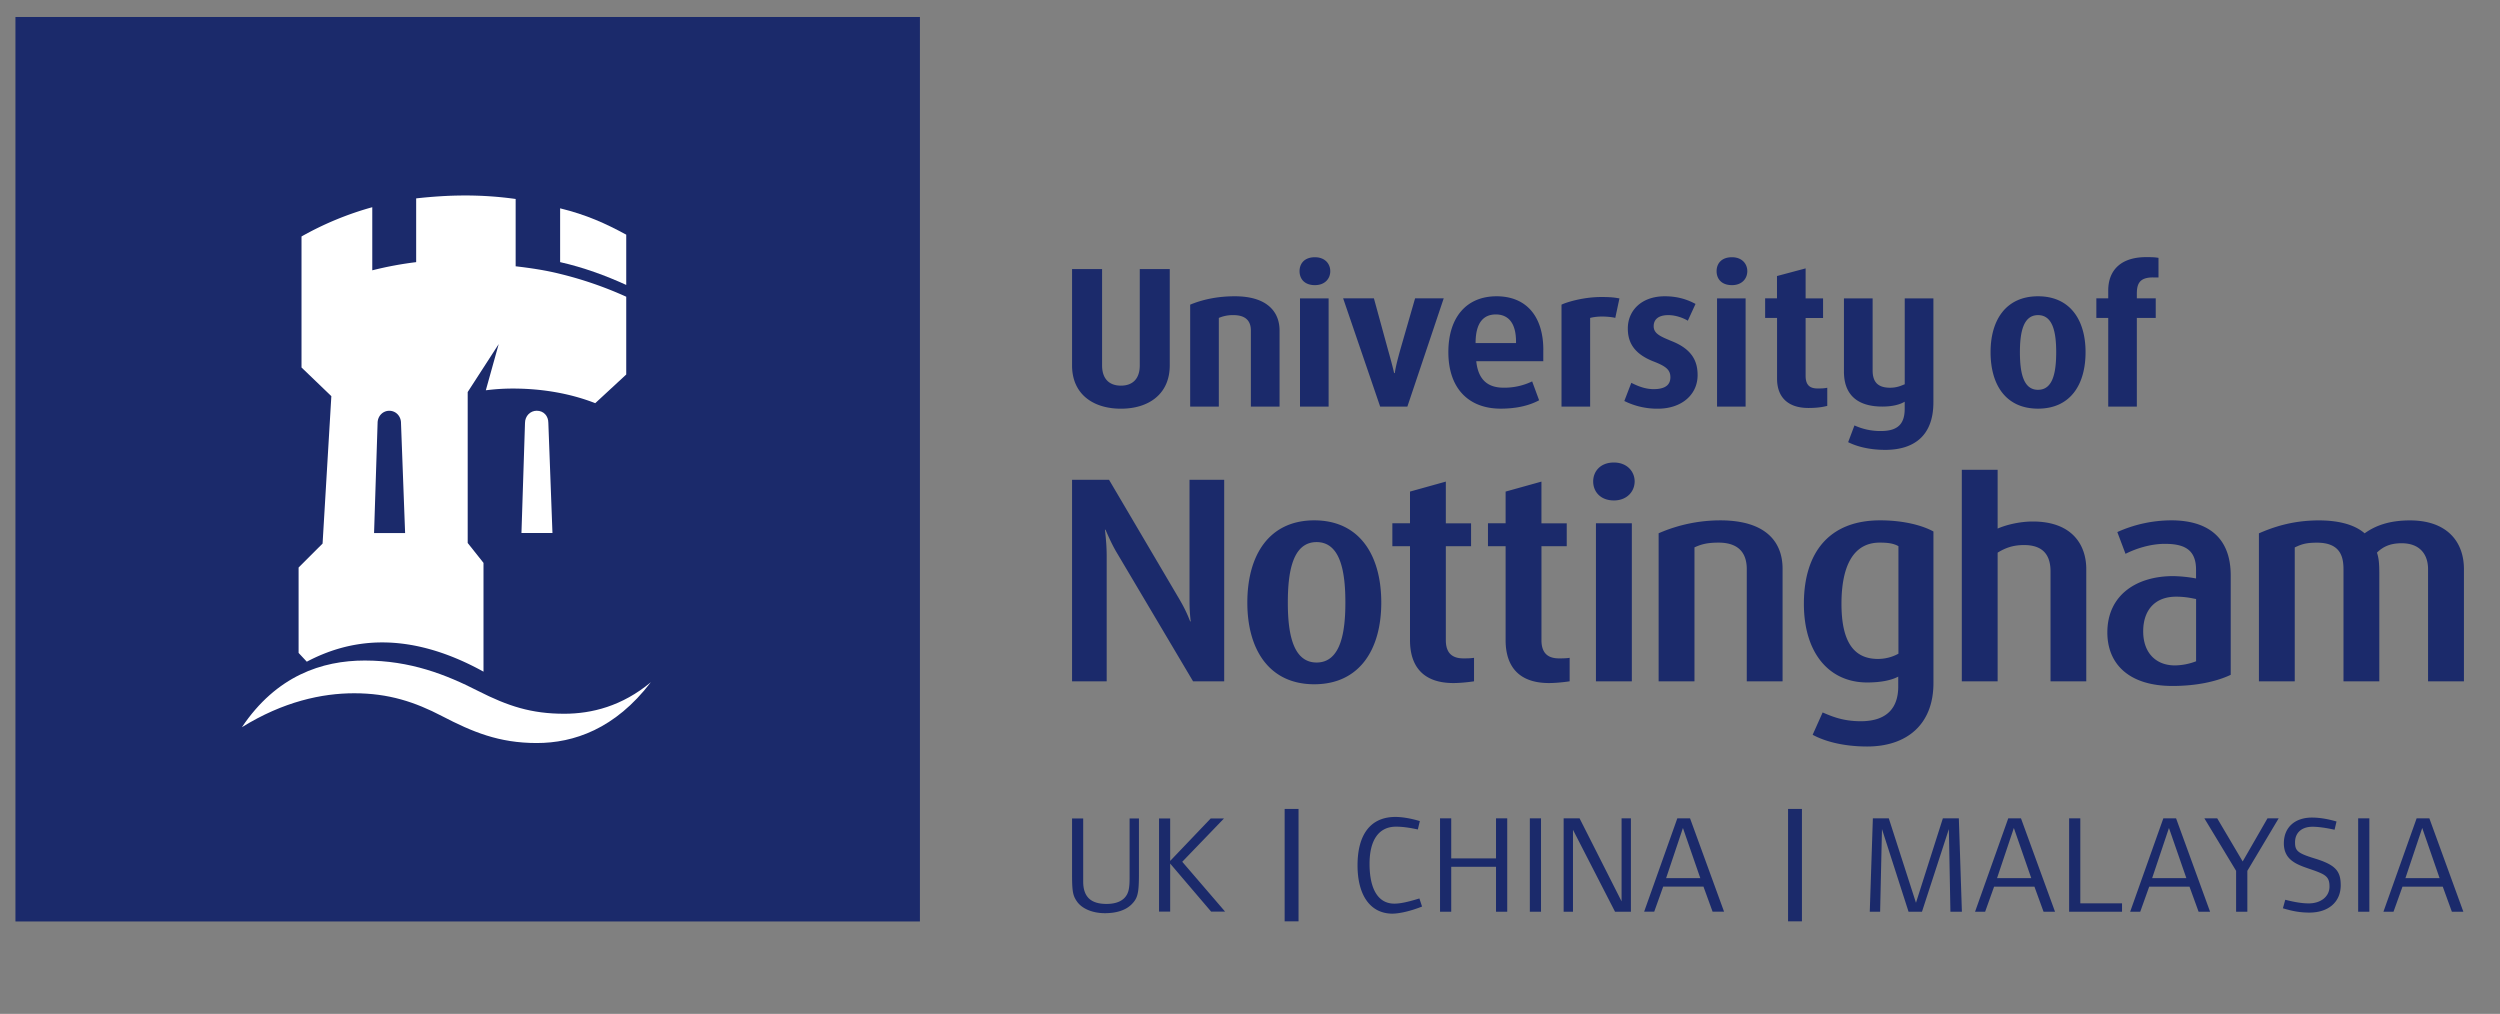 <svg width="180" height="73" xmlns="http://www.w3.org/2000/svg"><rect width="100%" height="100%" fill="#808080" stroke="none"/><g fill-rule="nonzero" fill="none"><g fill="#1B2A6B"><path d="M102.388 65.27l-.192-.582c-.847.262-1.388.374-1.803.374-1.15 0-1.785-1.019-1.785-2.87 0-1.723.676-2.672 1.904-2.672.436 0 .927.06 1.573.202l.143-.603c-.625-.192-1.27-.3-1.755-.3-1.764 0-2.73 1.228-2.73 3.487 0 2.187.945 3.477 2.518 3.477.544-.01 1.318-.191 2.127-.512zM108.52 65.644V58.92h-.807v2.884h-3.225V58.92h-.806v6.724h.806v-3.236h3.225v3.236zM110.953 65.644V58.92h-.805v6.724zM117.426 65.644V58.92h-.673v5.978l-3.024-5.978h-1.147v6.724h.673v-5.897l3.027 5.897zM121.684 58.92h-.917l-2.389 6.72h.726l.645-1.803h2.901l.656 1.803h.827l-2.449-6.72zm-1.723 4.304l1.21-3.61 1.25 3.61h-2.46zM141.256 65.644l-.22-6.724h-1.15L137.95 65l-1.957-6.079h-1.147l-.223 6.724h.746l.133-5.95 1.914 5.95h.966l1.936-5.95.112 5.95zM145.51 58.92h-.916l-2.39 6.724h.726l.645-1.803h2.905l.656 1.803h.826l-2.451-6.724zm-1.722 4.304l1.21-3.61 1.252 3.61h-2.462zM152.786 65.644v-.603h-3.003v-6.12h-.806v6.723zM156.678 58.92h-.918l-2.388 6.724h.725l.645-1.803h2.902l.655 1.803h.827l-2.448-6.724zm-1.723 4.304l1.21-3.61 1.252 3.61h-2.462zM164.064 58.92h-.805l-1.786 3.104-1.834-3.104h-.925L161 62.7v2.944h.809v-2.943zM168.532 63.73c0-1.019-.384-1.462-1.856-1.915-1.262-.384-1.433-.565-1.433-1.169 0-.718.513-1.12 1.252-1.12.415 0 .931.07 1.594.214l.14-.593c-.625-.182-1.228-.283-1.765-.283-1.232 0-2.027.705-2.027 1.856 0 1.552 1.552 1.642 2.64 2.137.523.23.646.485.646.977 0 .725-.635 1.21-1.493 1.21-.485 0-1.018-.09-1.692-.261l-.17.613c.746.224 1.28.31 1.914.31 1.364-.003 2.25-.756 2.25-1.977zM170.593 65.644V58.92h-.806v6.724zM174.914 58.92h-.917l-2.39 6.724h.726l.645-1.803h2.902l.655 1.803h.827l-2.448-6.724zm-1.723 4.304l1.21-3.61 1.249 3.61h-2.46zM82.004 62.913v-3.986h-.673v4.276c0 .614-.05.955-.192 1.206-.24.443-.746.673-1.468.673-1.127 0-1.681-.502-1.681-1.618v-4.537h-.802v3.944c0 1.28.048 1.601.352 2.034.362.523 1.126.844 2.012.844.834 0 1.479-.21 1.9-.614.461-.45.552-.802.552-2.222zM88.208 65.637l-3.086-3.589 3.006-3.12h-.956l-2.919 3.058v-3.059h-.802v6.71h.802v-3.46l2.95 3.46zM92.494 58.243h1v8.094h-1zM128.74 58.243h1v8.094h-1zM174.82 49.054v-8.08c0-1.015-.551-1.86-1.905-1.86-.76 0-1.31.213-1.775.677.13.38.171.76.171 1.566v7.7h-2.58v-8.08c0-.928-.255-1.904-1.905-1.904-.844 0-1.144.129-1.604.342v9.642h-2.58V38.4c.972-.422 2.367-.931 4.313-.931 1.608 0 2.665.38 3.3.93.76-.55 1.775-.93 3.257-.93 2.706 0 3.892 1.565 3.892 3.508v8.08h-2.584v-.003zM147.638 49.054v-7.91c0-1.098-.464-1.9-1.904-1.9-.806 0-1.353.209-1.904.547v9.263h-2.58V33.828h2.58v4.23c.676-.296 1.646-.51 2.535-.51 2.836 0 3.847 1.692 3.847 3.426v8.08h-2.574zM116.202 36.032c-.98 0-1.493-.642-1.493-1.367 0-.722.513-1.364 1.493-1.364.938 0 1.493.642 1.493 1.364-.004.725-.555 1.367-1.493 1.367zM125.768 49.054v-8.08c0-.928-.38-1.905-2.033-1.905-.844 0-1.27.13-1.733.342v9.643h-2.581V38.396a11.084 11.084 0 014.44-.93c3.382 0 4.484 1.649 4.484 3.47v8.118h-2.577zM114.908 49.054v-11.38h2.584v11.38zM111.532 49.18c-2.242 0-3.128-1.27-3.128-3.087v-6.766h-1.27v-1.65h1.27v-2.283l2.58-.719v3.003h1.821v1.65h-1.82v6.765c0 1.015.55 1.311 1.27 1.311.208 0 .505 0 .76-.041v1.691c-.255.042-.932.126-1.483.126zM104.648 49.18c-2.243 0-3.128-1.27-3.128-3.087v-6.766h-1.27v-1.65h1.27v-2.283l2.58-.719v3.003h1.817v1.65H104.1v6.765c0 1.015.551 1.311 1.27 1.311.213 0 .506 0 .76-.041v1.691c-.254.042-.935.126-1.482.126zM85.9 49.054l-5.417-9.137c-.338-.551-.593-1.099-.886-1.775h-.041c.083.718.125 1.311.125 1.859v9.053h-2.493V34.546h2.664l5.032 8.544c.297.506.548.973.806 1.65h.042c-.087-.718-.087-1.224-.087-1.733v-8.46h2.497v14.507h-2.243zM156.34 37.465a9.506 9.506 0 00-3.893.844l.59 1.566c.676-.342 1.733-.718 2.835-.718 1.353 0 2.243.38 2.243 1.858v.635a9.832 9.832 0 00-1.65-.17c-2.623 0-4.736 1.352-4.736 4.059 0 2.2 1.479 3.85 4.694 3.85 1.775 0 3.216-.338 4.189-.802v-7.15c0-2.957-1.905-3.972-4.273-3.972zm1.775 10.149a4.424 4.424 0 01-1.521.296c-1.353 0-2.284-.89-2.284-2.455 0-1.479.805-2.494 2.371-2.494.719 0 1.182.126 1.437.168v4.485h-.003zM135.366 37.465c-3.673 0-5.486 2.326-5.486 6.006 0 3.55 1.813 5.667 4.558 5.667 1.011 0 1.772-.171 2.235-.422v.718c0 1.52-.802 2.494-2.699 2.494-1.262 0-2.068-.339-2.744-.632l-.719 1.608c.848.464 2.197.844 3.927.844 2.828 0 4.77-1.562 4.77-4.568V38.267c-.763-.422-2.113-.802-3.842-.802zm1.321 9.601c-.38.21-.885.377-1.478.377-1.817 0-2.623-1.353-2.623-3.972 0-2.71.848-4.402 2.748-4.402.551 0 .973.042 1.353.255v7.742zM94.628 37.465c-3.215 0-4.82 2.452-4.82 5.922 0 3.428 1.608 5.88 4.82 5.88 3.216 0 4.824-2.452 4.824-5.88 0-3.47-1.608-5.922-4.824-5.922zm.168 10.236c-1.779 0-2.072-2.284-2.072-4.314 0-2.072.293-4.356 2.072-4.356 1.775 0 2.071 2.284 2.071 4.356 0 2.03-.296 4.314-2.071 4.314zM155.01 19.975c-.955 0-1.157.454-1.157 1.155v.352h1.36v1.409h-1.36v6.382h-2.061v-6.382h-.855v-1.409h.855v-.555c0-1.558 1.008-2.413 2.716-2.413.353 0 .604 0 .904.052v1.41h-.401zM135.732 32.39c-1.158 0-2.061-.25-2.665-.554l.454-1.206a4.47 4.47 0 001.907.404c1.308 0 1.71-.603 1.71-1.608v-.505c-.248.153-.754.352-1.608.352-1.912 0-2.766-.956-2.766-2.511v-5.277h2.065v5.176c0 .704.25 1.255 1.255 1.255.502 0 .806-.15 1.057-.25v-6.18h2.064v7.487c-.003 2.462-1.464 3.418-3.473 3.418zM130.208 29.374c-1.507 0-2.26-.805-2.26-2.11v-4.373h-.858v-1.409h.854v-1.608l2.061-.55v2.161h1.256v1.41h-1.256v4.17c0 .705.353.904.855.904.251 0 .453 0 .704-.05v1.305c-.202.049-.606.15-1.356.15zM123.627 29.273v-7.788h2.057v7.788zM119.365 29.426a5.325 5.325 0 01-2.413-.554l.502-1.308c.405.202.956.454 1.611.454.753 0 1.203-.252 1.203-.855 0-.554-.348-.806-1.255-1.154-1.51-.604-1.81-1.51-1.81-2.365 0-1.255.955-2.312 2.664-2.312.952 0 1.657.251 2.211.551l-.554 1.207c-.248-.15-.802-.401-1.406-.401-.704 0-1.053.303-1.053.802 0 .554.551.753 1.256 1.053 1.555.603 1.907 1.51 1.907 2.466 0 1.409-1.154 2.416-2.863 2.416zM116.3 22.89c-.15-.051-.604-.1-.952-.1-.353 0-.66.049-.858.1v6.383h-2.061v-7.338c.303-.15 1.51-.55 2.866-.55.799 0 1.005.052 1.305.1l-.3 1.406zM94.674 20.53c-.754 0-1.106-.453-1.106-1.004 0-.552.352-1.005 1.106-1.005.704 0 1.105.453 1.105 1.005 0 .55-.4 1.004-1.105 1.004zM101.331 29.273h-1.96l-2.664-7.791h2.215l1.004 3.669c.101.352.352 1.255.45 1.709h.052c.049-.454.304-1.36.401-1.71l1.057-3.668h2.061l-2.616 7.791zM93.6 29.273v-7.788h2.06v7.788zM124.701 20.53c-.753 0-1.106-.453-1.106-1.004 0-.552.353-1.005 1.106-1.005.704 0 1.105.453 1.105 1.005-.003.55-.4 1.004-1.105 1.004zM90.063 29.273v-5.479c0-.554-.247-1.105-1.255-1.105a2.52 2.52 0 00-1.053.202v6.382h-2.062v-7.338c.855-.352 1.908-.603 3.216-.603 2.364 0 3.219 1.154 3.219 2.462v5.479h-2.065zM80.706 29.426c-2.012 0-3.518-1.056-3.518-3.114v-6.94h2.162v6.937c0 .955.502 1.457 1.356 1.457.855 0 1.357-.502 1.357-1.457v-6.937h2.159v6.937c0 2.06-1.507 3.117-3.516 3.117zM146.738 21.332c-2.308 0-3.417 1.709-3.417 4.021 0 2.365 1.105 4.07 3.417 4.07 2.313 0 3.422-1.709 3.422-4.07 0-2.312-1.11-4.021-3.422-4.021zm0 6.734c-1.053 0-1.304-1.206-1.304-2.713 0-1.458.251-2.664 1.304-2.664 1.057 0 1.308 1.206 1.308 2.664 0 1.51-.25 2.713-1.308 2.713zM111.12 25.203c0-2.462-1.255-3.871-3.368-3.871-2.159 0-3.47 1.507-3.47 4.021 0 2.612 1.458 4.07 3.77 4.07 1.206 0 2.11-.251 2.765-.603l-.502-1.36a4.591 4.591 0 01-2.061.453c-.956 0-1.81-.401-1.963-1.908h4.826v-.802h.004zm-1.963-.502h-2.915c0-1.51.603-2.061 1.457-2.061.806 0 1.455.502 1.455 1.96v.1h.003z"/></g><path fill="#1B2A6B" d="M1.112 1.223h65.122v65.122H1.112z"/><g fill="#FFF"><path d="M45.089 16.896c-1.475-.802-2.863-1.433-4.76-1.897v3.874c1.684.38 3.285.97 4.76 1.643v-3.62zM38.644 29.573c-.464 0-.844.38-.844.882l-.255 7.92h2.232l-.296-7.92c.003-.502-.331-.882-.837-.882zM40.621 51.39c-2.36 0-4.042-.547-6.19-1.638-2.316-1.183-4.886-2.194-8.171-2.194-3.076 0-6.361 1.098-8.844 4.802 2.988-1.852 5.771-2.445 8.087-2.445 2.487 0 4.38.632 6.32 1.643 2.19 1.137 4.087 1.94 6.824 1.94 2.654 0 5.643-1.009 8.213-4.378-2.068 1.723-4.258 2.27-6.239 2.27z"/><path d="M27.522 46.254c2.107 0 4.548.589 7.29 2.106v-7.833l-1.138-1.433V28.227l2.232-3.453-.927 3.327a15.18 15.18 0 011.939-.125c2.19 0 4.212.376 5.939 1.053l2.232-2.065v-5.6a27.028 27.028 0 00-4.76-1.643c-1.012-.255-2.107-.422-3.202-.548v-4.847a26.039 26.039 0 00-3.666-.251c-1.178 0-2.36.083-3.497.209v4.59a25.464 25.464 0 00-3.16.589v-4.544a22.67 22.67 0 00-5.095 2.106v9.434l2.148 2.064-.631 10.613-1.727 1.726v6.148l.59.632c1.433-.757 3.243-1.388 5.433-1.388zm-.335-15.795c0-.506.38-.883.844-.883.464 0 .841.38.841.883l.296 7.92h-2.235l.254-7.92z"/></g></g></svg>